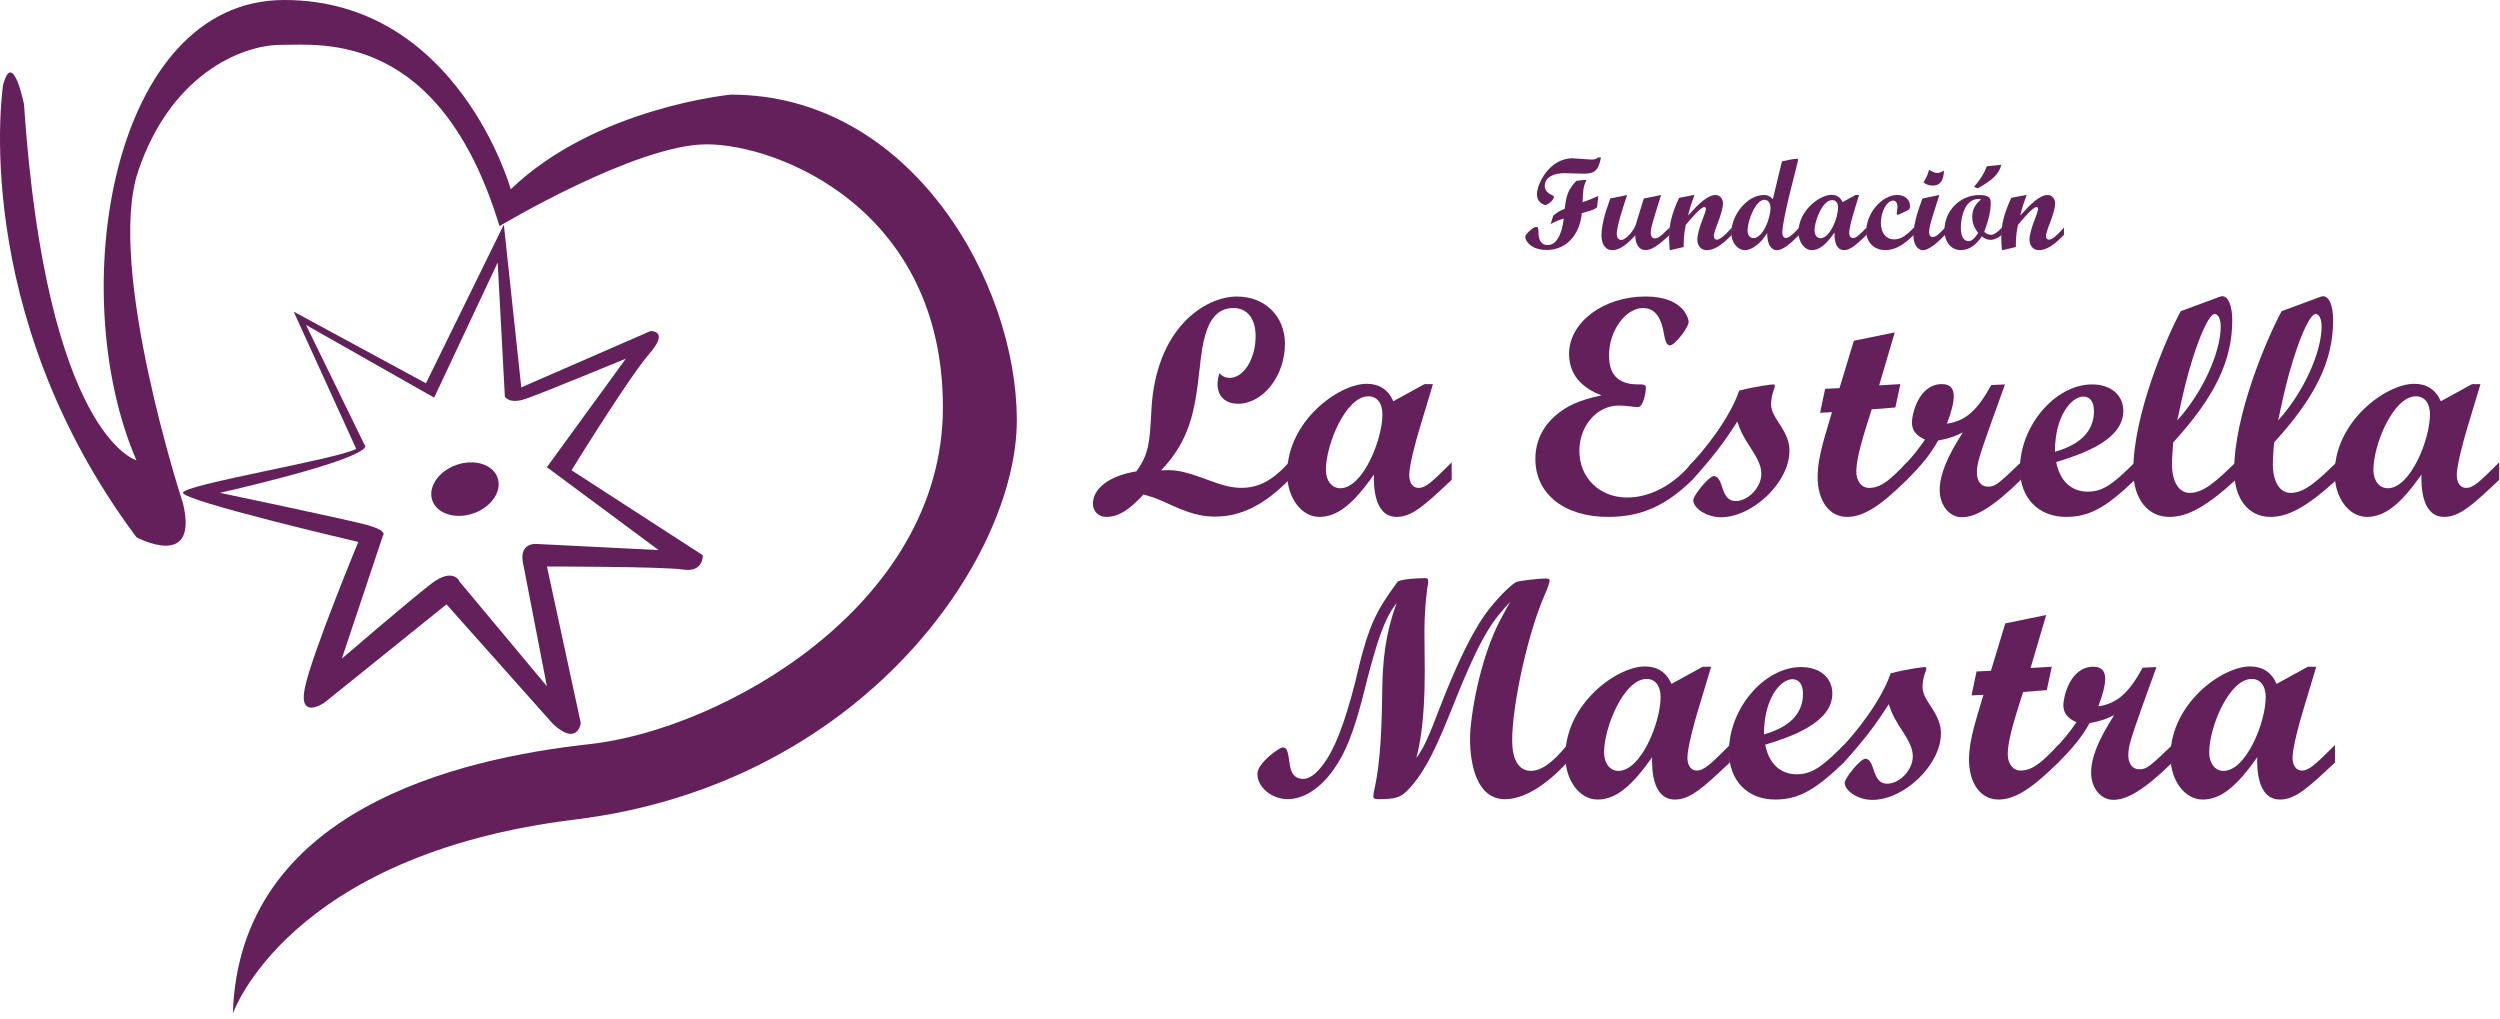 <svg xmlns="http://www.w3.org/2000/svg" width="184" height="75" viewBox="0 0 184 75" fill="none"><path d="M26.218 33.032L21.615 22.936L31.349 28.209L37.083 16.531L38.366 28.511L47.874 24.368C47.874 24.368 49.308 24.294 47.8 26.024C46.29 27.757 42.065 34.611 42.065 34.611L51.725 40.863C51.725 40.863 51.799 42.144 50.291 41.919C48.781 41.694 40.255 41.694 40.255 41.694L42.746 53.221C42.746 53.221 42.521 54.954 40.709 53.295L32.861 44.48L23.88 51.713C23.88 51.713 21.919 53.07 22.447 50.583C22.974 48.096 26.371 39.887 26.371 39.887C26.371 39.887 13.468 36.873 13.468 36.27C13.468 35.667 24.938 33.783 26.22 33.032H26.218ZM16.182 36.27C16.182 36.27 25.163 38.154 26.896 38.606C28.632 39.059 28.179 39.434 28.179 39.434L25.16 48.474C25.16 48.474 30.066 44.255 31.725 42.974C33.384 41.694 33.837 42.823 33.837 42.823L40.25 50.506L38.514 41.54C38.138 39.958 39.421 40.032 39.421 40.032L48.476 40.485L40.25 34.384L46.062 26.399C46.062 26.399 40.025 28.886 38.742 29.339C37.46 29.791 37.157 29.188 37.157 29.188L36.63 19.32L31.953 29.265L22.521 23.915L26.899 32.881C26.295 34.011 16.184 36.27 16.184 36.27H16.182Z" fill="#63205B"></path><path d="M0.227 6.254C0.227 6.254 -2.374 22.898 10.043 39.542C10.043 39.542 14.653 42.021 13.471 37.062C13.471 37.062 7.795 19.711 10.16 12.629C12.526 5.546 17.728 3.302 20.683 3.302C23.637 3.302 32.388 2.239 36.763 16.641C36.763 16.641 46.815 10.622 52.017 10.622C57.219 10.622 69.398 15.343 69.398 29.98C69.398 44.618 53.082 53.706 43.386 54.77C33.691 55.833 17.61 59.61 17.137 74.6C17.137 74.6 21.156 62.915 42.321 60.318C63.486 57.722 74.838 41.078 74.838 30.926C74.838 20.774 67.035 6.965 53.791 6.965C53.791 6.965 43.86 7.908 37.593 13.929C37.593 13.929 33.691 0 20.921 0C8.151 0 4.722 21.602 10.043 33.878C10.043 33.878 3.422 32.107 1.765 7.673C1.765 7.673 0.939 3.542 0.229 6.257L0.227 6.254Z" fill="#63205B"></path><path d="M34.843 37.783C36.169 37.322 36.966 36.15 36.623 35.165C36.279 34.18 34.926 33.754 33.6 34.215C32.274 34.675 31.477 35.847 31.82 36.833C32.164 37.818 33.517 38.243 34.843 37.783Z" fill="#63205B"></path><path d="M117.545 15.238C117.43 15.409 117.03 15.524 116.421 15.685C116.316 17.017 115.476 18.397 113.838 18.397C112.645 18.397 112.256 17.702 112.256 17.426C112.256 17.227 112.857 16.703 113.057 16.703C113.228 16.703 113.228 16.835 113.228 17.132C113.239 17.712 113.477 18.037 113.897 18.037C114.516 18.037 114.926 17.38 115.097 16.094C114.831 16.151 114.478 16.294 114.125 16.493L114.324 15.864C114.573 15.655 114.821 15.494 115.164 15.368C115.269 14.359 115.458 13.894 116.022 13.311C116.326 13.273 116.518 13.245 116.774 13.234C116.526 13.73 116.508 13.996 116.48 14.88C116.938 14.727 117.204 14.622 117.635 14.423L117.548 15.233L117.545 15.238ZM117.832 11.593C117.65 12.537 117.373 12.784 116.582 12.784C116.183 12.784 115.533 12.746 115.133 12.746C114.391 12.746 113.694 13.022 113.694 13.689C113.694 13.975 113.856 14.185 114.199 14.346C114.322 14.402 114.37 14.451 114.37 14.489C114.37 14.678 114.045 14.993 113.751 15.098C113.331 14.982 113.121 14.717 113.121 14.287C113.121 13.574 113.999 11.65 115.743 11.65C115.886 11.65 116.915 11.744 117.135 11.744C117.394 11.744 117.545 11.688 117.594 11.591H117.832V11.593Z" fill="#63205B"></path><path d="M120.988 14.609L122.256 14.351C121.713 16.094 121.493 16.769 121.493 17.111C121.493 17.387 121.608 17.549 121.787 17.549C122.007 17.549 122.253 17.377 122.704 16.92C122.791 16.843 122.819 16.805 122.896 16.738V17.273C122.018 18.101 121.541 18.405 121.122 18.405C120.586 18.405 120.359 17.919 120.359 17.319C119.652 18.09 119.158 18.412 118.651 18.412C118.175 18.412 117.87 17.993 117.87 17.326C117.87 16.659 118.08 15.793 118.518 14.604L119.757 14.356C119.652 14.66 118.994 16.575 118.994 17.211C118.994 17.487 119.117 17.658 119.327 17.658C119.69 17.658 120.279 16.907 120.377 16.582L120.986 14.602L120.988 14.609Z" fill="#63205B"></path><path d="M122.893 18.418C122.875 18.142 122.845 17.866 122.845 17.485C122.845 16.524 123.044 15.734 123.579 14.563L124.714 14.344C124.552 14.78 124.342 15.381 124.248 15.857C124.982 15.046 125.658 14.354 126.26 14.354C126.575 14.354 126.813 14.62 126.813 14.982C126.813 15.248 126.669 15.793 126.413 16.45C126.242 16.887 126.137 17.229 126.137 17.364C126.137 17.536 126.224 17.641 126.365 17.641C126.69 17.641 127.338 16.897 127.461 16.746V17.28C126.718 18.06 126.145 18.412 125.62 18.412C125.2 18.412 124.923 18.098 124.923 17.612C124.923 17.308 125.085 16.708 125.333 16.089C125.466 15.757 125.533 15.547 125.553 15.394C125.553 15.289 125.515 15.241 125.438 15.241C125.172 15.241 124.486 16.058 124.073 16.554C123.93 17.278 123.92 17.63 123.92 18.182L122.891 18.42L122.893 18.418Z" fill="#63205B"></path><path d="M131.15 11.877C131.598 11.772 132.007 11.696 132.246 11.688C132.312 11.688 132.34 11.716 132.34 11.765C132.34 11.936 131.178 16.066 131.178 17.124C131.178 17.362 131.283 17.515 131.444 17.515C131.711 17.515 132.12 17.086 132.427 16.743V17.278C131.818 17.878 131.265 18.41 130.786 18.41C130.681 18.41 130.072 18.41 130.062 17.152C129.785 17.582 129.603 17.799 129.309 18.029C129.004 18.277 128.689 18.41 128.423 18.41C127.888 18.41 127.422 17.83 127.422 17.163C127.422 15.772 128.633 14.354 129.806 14.354C130.1 14.354 130.244 14.42 130.482 14.658L131.15 11.877ZM128.623 16.971C128.623 17.313 128.794 17.523 129.061 17.523C129.737 17.523 130.31 16.087 130.31 15.305C130.31 14.942 130.139 14.704 129.862 14.704C129.222 14.704 128.623 16.207 128.623 16.968V16.971Z" fill="#63205B"></path><path d="M137.397 17.275C136.595 18.026 136.196 18.407 135.717 18.407C135.003 18.407 135.011 17.398 135.021 17.111C134.383 18.026 133.897 18.407 133.352 18.407C132.806 18.407 132.368 17.827 132.368 17.083C132.368 15.483 133.94 14.341 134.801 14.341C135.182 14.341 135.459 14.522 135.612 14.875L136.565 14.351H136.823L136.414 15.713C136.309 16.056 136.099 16.835 136.099 17.122C136.099 17.38 136.214 17.52 136.385 17.52C136.606 17.52 136.795 17.339 137.397 16.741V17.275ZM133.554 16.971C133.554 17.303 133.736 17.533 133.992 17.533C134.678 17.533 135.279 16.058 135.279 15.276C135.279 14.934 135.118 14.724 134.849 14.724C134.163 14.724 133.551 16.191 133.551 16.971H133.554Z" fill="#63205B"></path><path d="M140.876 17.275C140.046 18.085 139.445 18.407 138.748 18.407C137.937 18.407 137.356 17.827 137.356 17.017C137.356 15.693 138.51 14.351 139.645 14.351C140.198 14.351 140.579 14.683 140.579 15.179C140.579 15.351 140.523 15.427 140.351 15.504L139.808 15.762C139.752 15.79 139.693 15.811 139.665 15.811C139.616 15.811 139.598 15.772 139.598 15.716C139.598 15.639 139.655 15.307 139.655 15.22C139.655 14.944 139.532 14.763 139.34 14.763C138.874 14.763 138.434 15.563 138.434 16.409C138.434 17.142 138.815 17.617 139.406 17.617C139.872 17.617 140.246 17.398 140.876 16.741V17.275Z" fill="#63205B"></path><path d="M143.165 17.275C142.212 18.274 141.734 18.418 141.534 18.418C141.135 18.418 140.827 17.96 140.827 17.352C140.827 16.381 141.293 15.143 141.496 14.609L142.678 14.361H142.735L142.269 15.818C142.079 16.419 141.982 16.835 141.982 17.104C141.982 17.303 142.077 17.446 142.22 17.446C142.515 17.446 142.745 17.198 143.165 16.741V17.275ZM142.573 12.726C142.755 12.726 142.899 12.669 143.07 12.544C143.07 13.278 142.794 13.659 142.251 13.659C141.985 13.659 141.746 13.572 141.565 13.421C141.764 13.107 141.862 12.907 141.985 12.498C142.194 12.621 142.356 12.726 142.576 12.726H142.573Z" fill="#63205B"></path><path d="M147.34 17.275C147.015 17.569 146.7 17.646 146.529 17.656C146.281 17.646 146.099 17.579 145.861 17.398C145.413 18.073 144.898 18.407 144.325 18.407C143.6 18.407 143.114 17.827 143.114 16.933C143.114 15.514 144.268 14.354 145.669 14.354C146.516 14.354 146.516 14.678 146.516 14.934C146.516 15.552 146.362 16.199 146.04 17.066C146.173 17.188 146.337 17.275 146.537 17.285C146.708 17.275 146.936 17.191 147.338 16.743V17.278L147.34 17.275ZM145.157 15.961C145.157 15.437 145.346 15.067 145.804 14.676C145.756 14.658 145.699 14.648 145.605 14.648C144.622 14.648 144.317 15.961 144.317 16.761C144.317 17.39 144.527 17.75 144.88 17.75C145.108 17.75 145.328 17.561 145.594 17.142C145.3 16.772 145.157 16.391 145.157 15.961ZM145.28 13.763C145.756 13.201 146.032 12.774 146.232 12.24L147.3 12.125C147.128 12.792 146.698 13.229 145.564 13.858L145.277 13.763H145.28Z" fill="#63205B"></path><path d="M147.34 18.418C147.323 18.142 147.292 17.866 147.292 17.485C147.292 16.524 147.492 15.734 148.027 14.563L149.161 14.344C148.999 14.78 148.79 15.381 148.695 15.857C149.43 15.046 150.105 14.354 150.707 14.354C151.022 14.354 151.26 14.62 151.26 14.982C151.26 15.248 151.117 15.793 150.861 16.45C150.689 16.887 150.584 17.229 150.584 17.364C150.584 17.536 150.671 17.641 150.812 17.641C151.137 17.641 151.785 16.897 151.908 16.746V17.28C151.165 18.06 150.592 18.412 150.067 18.412C149.647 18.412 149.371 18.098 149.371 17.612C149.371 17.308 149.532 16.708 149.78 16.089C149.913 15.757 149.98 15.547 150 15.394C150 15.289 149.962 15.241 149.885 15.241C149.619 15.241 148.933 16.058 148.521 16.554C148.377 17.278 148.367 17.63 148.367 18.182L147.338 18.42L147.34 18.418Z" fill="#63205B"></path><path d="M94.872 35.315C93.034 37.173 91.334 38.021 89.426 38.021C88.392 38.021 87.542 37.791 86.001 37.081C85.105 36.667 84.805 36.577 84.163 36.393C83.105 37.541 82.301 38.044 81.428 38.044C80.855 38.044 80.44 37.63 80.44 37.081C80.44 35.933 81.659 35.016 83.635 34.693C84.554 33.454 84.624 32.536 84.739 30.244C85.038 24.117 88.715 21.825 91.034 21.825C93.103 21.825 94.572 23.269 94.572 25.311C94.572 27.652 92.965 29.715 91.126 29.715C90.184 29.715 89.611 29.165 89.611 28.268C89.611 28.038 89.634 27.854 89.749 27.465C89.956 27.695 90.187 27.811 90.507 27.811C91.541 27.811 92.414 26.41 92.414 24.736C92.414 23.45 91.795 22.671 90.783 22.671C88.784 22.671 88.507 25.17 88.279 27.258C87.934 30.31 87.568 32.398 85.453 34.622C86.303 34.576 86.833 34.553 88.74 35.263C90.005 35.746 90.671 35.905 91.359 35.905C92.624 35.905 93.658 35.378 94.874 34.024V35.309L94.872 35.315Z" fill="#63205B"></path><path d="M106.846 35.314C104.916 37.126 103.95 38.044 102.801 38.044C101.078 38.044 101.101 35.613 101.124 34.923C99.585 37.126 98.413 38.044 97.102 38.044C95.791 38.044 94.734 36.643 94.734 34.854C94.734 31 98.525 28.247 100.594 28.247C101.513 28.247 102.179 28.684 102.547 29.533L104.846 28.27H105.466L104.478 31.552C104.224 32.378 103.72 34.259 103.72 34.946C103.72 35.565 103.996 35.91 104.409 35.91C104.936 35.91 105.397 35.473 106.843 34.029V35.314H106.846ZM97.586 34.581C97.586 35.383 98.023 35.935 98.643 35.935C100.297 35.935 101.746 32.38 101.746 30.499C101.746 29.674 101.354 29.168 100.712 29.168C99.058 29.168 97.586 32.7 97.586 34.581Z" fill="#63205B"></path><path d="M124.562 35.315C122.586 37.242 120.771 38.044 118.357 38.044C115.115 38.044 113.003 36.347 113.003 33.776C113.003 32.536 113.508 31.458 114.429 30.632C115.325 29.853 116.198 29.462 117.875 29.096C116.406 28.547 115.484 27.56 115.484 26.044C115.484 23.726 118.011 21.822 121.114 21.822C124.056 21.822 124.286 23.611 124.286 23.68C124.286 24.117 123.252 25.423 122.906 25.423C122.699 25.423 122.56 25.17 122.468 24.575C122.284 23.473 121.872 22.671 120.93 22.671C119.642 22.671 118.426 24.345 118.426 26.134C118.426 26.982 118.61 28.291 120.54 28.291C120.932 28.291 121.137 28.291 121.137 28.521C121.137 28.889 120.953 29.965 120.54 29.965C120.333 29.965 119.713 29.85 119.137 29.85C117.53 29.85 116.242 31.34 116.242 33.178C116.242 35.174 117.734 36.618 119.757 36.618C121.434 36.618 123.203 35.7 124.56 34.026V35.312L124.562 35.315Z" fill="#63205B"></path><path d="M124.309 34.305C125.482 33.088 127.297 30.796 128.008 28.753C129.112 28.454 130.377 28.293 130.512 28.293C130.581 28.293 130.628 28.316 130.628 28.385C130.628 28.454 130.604 28.592 130.535 28.73C130.42 29.052 130.351 29.441 130.351 29.717C130.351 30.131 130.489 30.497 130.948 31.164C131.521 32.035 131.705 32.564 131.705 33.183C131.705 35.478 129.017 38.069 126.649 38.069C125.638 38.069 124.626 37.428 124.626 36.807C124.626 36.462 125.776 35.041 126.142 35.041C126.396 35.041 126.58 35.294 126.739 35.82C126.969 36.577 127.243 36.876 127.75 36.876C128.669 36.876 129.634 35.866 129.634 34.88C129.634 34.376 129.45 33.893 128.899 33.045C128.303 32.127 128.119 31.782 127.865 31.026C126.831 32.654 126.004 33.709 124.555 35.317H124.301V34.307L124.309 34.305Z" fill="#63205B"></path><path d="M136.444 25.081L139.455 24.462L138.306 28.362L139.867 28.27L139.499 29.991L137.753 30.128C137.499 31.046 136.626 33.387 136.626 34.716C136.626 35.427 137.018 35.91 137.568 35.91C138.51 35.91 139.222 35.199 140.349 34.029V35.314C138.349 37.288 137.13 38.044 135.937 38.044C134.65 38.044 133.777 36.873 133.777 35.107C133.777 33.525 134.419 31.826 134.834 30.335L133.961 30.381L134.33 28.615L135.387 28.569L136.444 25.083V25.081Z" fill="#63205B"></path><path d="M140.098 34.305C140.717 33.663 141.247 32.996 141.682 32.355C141.017 32.056 140.717 31.667 140.717 31.092C140.717 30.517 141.199 28.27 142.924 28.27C143.521 28.27 143.797 28.569 143.797 29.165C143.797 29.602 143.636 30.29 143.293 31.184C144.673 30.977 145.523 30.221 146.557 28.339L147.568 28.293L146.534 31.161C145.684 33.569 145.5 34.121 145.5 34.785C145.5 35.404 145.799 35.818 146.304 35.818C146.854 35.818 147.061 35.634 148.738 34.029V35.314C146.739 37.264 145.451 38.067 144.394 38.067C143.475 38.067 142.763 37.195 142.763 36.071C142.763 34.946 143.29 33.663 144.463 31.826C143.866 32.125 143.405 32.286 142.648 32.421C142.097 33.408 141.475 34.187 140.349 35.312H140.095V34.302L140.098 34.305Z" fill="#63205B"></path><path d="M157.126 35.314C154.988 37.38 153.746 38.044 152.069 38.044C150.024 38.044 148.667 36.643 148.667 34.512C148.667 31.345 151.263 28.293 153.976 28.293C155.356 28.293 156.276 29.073 156.276 30.244C156.276 32.401 153.219 33.433 151.334 34.006C151.611 35.406 152.438 36.186 153.68 36.186C154.921 36.186 155.748 35.383 157.126 34.029V35.314ZM154.115 30.267C154.115 29.579 153.838 29.188 153.334 29.188C152.484 29.188 151.242 30.566 151.242 33.249C153.127 32.723 154.115 31.713 154.115 30.267Z" fill="#63205B"></path><path d="M164.548 35.314C162.387 37.288 161.009 38.044 159.675 38.044C158.068 38.044 157.01 36.712 157.01 34.627C157.01 30.543 159.402 24.945 160.502 22.903L163.352 21.848C163.421 21.825 163.49 21.802 163.559 21.802C163.997 21.802 164.294 22.489 164.294 23.568C164.294 26.55 163.006 29.211 159.949 32.562C159.903 33.157 159.857 33.755 159.857 34.167C159.857 35.452 160.364 36.278 161.168 36.278C162.202 36.278 163.145 35.383 164.548 34.029V35.314ZM163.444 24.028C163.444 23.478 163.26 23.11 163.006 23.11C162.638 23.11 161.995 24.419 161.352 26.484C160.961 27.746 160.733 28.641 160.249 30.934C162.064 28.96 163.444 25.978 163.444 24.028Z" fill="#63205B"></path><path d="M171.972 35.314C169.811 37.288 168.434 38.044 167.1 38.044C165.492 38.044 164.435 36.712 164.435 34.627C164.435 30.543 166.826 24.945 167.927 22.903L170.776 21.848C170.846 21.825 170.915 21.802 170.984 21.802C171.422 21.802 171.719 22.489 171.719 23.568C171.719 26.55 170.431 29.211 167.374 32.562C167.328 33.157 167.282 33.755 167.282 34.167C167.282 35.452 167.789 36.278 168.593 36.278C169.627 36.278 170.569 35.383 171.972 34.029V35.314ZM170.869 24.028C170.869 23.478 170.684 23.11 170.431 23.11C170.062 23.11 169.42 24.419 168.777 26.484C168.385 27.746 168.157 28.641 167.674 30.934C169.489 28.96 170.869 25.978 170.869 24.028Z" fill="#63205B"></path><path d="M183.944 35.314C182.013 37.126 181.048 38.044 179.898 38.044C178.175 38.044 178.198 35.613 178.222 34.923C176.683 37.126 175.51 38.044 174.199 38.044C172.889 38.044 171.831 36.643 171.831 34.854C171.831 31 175.623 28.247 177.692 28.247C178.611 28.247 179.276 28.684 179.645 29.533L181.944 28.27H182.564L181.575 31.552C181.322 32.378 180.818 34.259 180.818 34.946C180.818 35.565 181.094 35.91 181.506 35.91C182.034 35.91 182.494 35.473 183.941 34.029V35.314H183.944ZM174.683 34.581C174.683 35.383 175.121 35.935 175.741 35.935C177.395 35.935 178.844 32.38 178.844 30.499C178.844 29.674 178.452 29.168 177.809 29.168C176.155 29.168 174.683 32.7 174.683 34.581Z" fill="#63205B"></path><path d="M111.165 44.278C109.946 45.609 109.119 46.481 106.982 51.848C105.924 54.486 104.959 56.85 103.513 58.248C103.075 58.685 102.616 58.821 101.49 58.821C101.167 58.821 101.075 58.775 101.075 58.591C101.075 58.522 101.098 58.407 101.121 58.245C101.672 55.904 101.695 52.991 101.741 50.445C101.787 47.508 102.314 45.673 102.798 44.388C101.856 45.512 101.283 47.508 100.637 49.962L100.361 51.063C99.649 53.862 99.027 55.421 98.154 56.638C97.189 58.016 95.947 58.818 94.775 58.818C93.602 58.818 92.545 57.947 92.545 56.96C92.545 56.134 94.199 55.01 94.383 55.01C94.729 55.01 94.775 55.24 94.91 56.134C94.956 56.548 95.072 57.328 95.922 57.328C96.359 57.328 96.841 56.983 97.345 56.318C98.218 55.194 98.953 53.29 99.736 50.238L100.059 48.883C100.794 46.016 101.254 45.006 102.839 42.849C102.931 42.665 104.035 42.55 104.885 42.55C105.069 42.55 105.115 42.596 105.115 42.803C105.115 42.895 105.092 43.056 105.046 43.309C104.908 44.296 104.839 45.443 104.839 46.453L104.862 49.459C104.862 53.29 104.447 54.964 104.242 55.789C104.77 55.079 105.138 54.276 105.965 52.096C108.011 46.818 109.229 45.282 109.734 44.664C110.469 43.746 111.434 42.829 111.687 42.806C112.033 42.737 113.203 42.575 113.756 42.575C113.963 42.575 114.055 42.621 114.055 42.736C114.055 42.852 113.894 43.332 113.687 43.792C112.514 46.407 111.296 51.777 111.296 54.483C111.296 55.93 111.779 56.732 112.675 56.732C113.433 56.732 114.26 56.16 115.341 54.828V56.114C113.733 57.857 112.122 58.821 110.768 58.821C108.676 58.821 108.195 56.229 108.195 54.371C108.195 52.812 108.907 48.382 110.517 45.446L111.16 44.275L111.165 44.278Z" fill="#63205B"></path><path d="M127.32 56.117C125.389 57.929 124.424 58.846 123.275 58.846C121.552 58.846 121.575 56.416 121.598 55.725C120.059 57.929 118.887 58.846 117.576 58.846C116.265 58.846 115.208 57.446 115.208 55.656C115.208 51.802 118.999 49.05 121.068 49.05C121.987 49.05 122.653 49.487 123.021 50.335L125.32 49.072H125.94L124.952 52.354C124.698 53.18 124.194 55.061 124.194 55.748C124.194 56.367 124.47 56.712 124.882 56.712C125.41 56.712 125.871 56.275 127.317 54.831V56.117H127.32ZM118.06 55.383C118.06 56.185 118.497 56.738 119.117 56.738C120.771 56.738 122.22 53.182 122.22 51.301C122.22 50.476 121.828 49.97 121.186 49.97C119.532 49.97 118.06 53.502 118.06 55.383Z" fill="#63205B"></path><path d="M135.71 56.117C133.572 58.182 132.33 58.846 130.653 58.846C128.608 58.846 127.251 57.446 127.251 55.314C127.251 52.147 129.847 49.096 132.56 49.096C133.94 49.096 134.86 49.875 134.86 51.046C134.86 53.203 131.803 54.235 129.918 54.808C130.195 56.209 131.022 56.988 132.264 56.988C133.505 56.988 134.332 56.185 135.71 54.831V56.117ZM132.699 51.069C132.699 50.381 132.422 49.99 131.918 49.99C131.068 49.99 129.826 51.368 129.826 54.051C131.711 53.525 132.699 52.515 132.699 51.069Z" fill="#63205B"></path><path d="M135.456 55.107C136.629 53.89 138.444 51.598 139.156 49.556C140.259 49.257 141.524 49.096 141.659 49.096C141.729 49.096 141.775 49.118 141.775 49.188C141.775 49.257 141.752 49.395 141.682 49.533C141.567 49.855 141.498 50.243 141.498 50.519C141.498 50.933 141.636 51.299 142.095 51.966C142.668 52.837 142.852 53.366 142.852 53.985C142.852 56.28 140.164 58.872 137.796 58.872C136.785 58.872 135.774 58.23 135.774 57.609C135.774 57.264 136.923 55.843 137.289 55.843C137.543 55.843 137.727 56.096 137.886 56.623C138.116 57.379 138.39 57.678 138.897 57.678C139.816 57.678 140.781 56.669 140.781 55.682C140.781 55.178 140.597 54.695 140.047 53.847C139.45 52.929 139.266 52.584 139.012 51.828C137.978 53.456 137.151 54.511 135.702 56.119H135.448V55.109L135.456 55.107Z" fill="#63205B"></path><path d="M147.589 45.883L150.6 45.264L149.45 49.164L151.012 49.072L150.643 50.793L148.897 50.931C148.644 51.848 147.771 54.189 147.771 55.518C147.771 56.229 148.162 56.712 148.713 56.712C149.655 56.712 150.367 56.002 151.493 54.831V56.117C149.494 58.09 148.275 58.846 147.082 58.846C145.794 58.846 144.921 57.676 144.921 55.91C144.921 54.327 145.564 52.628 145.978 51.138L145.105 51.184L145.474 49.418L146.531 49.372L147.589 45.885V45.883Z" fill="#63205B"></path><path d="M151.242 55.107C151.862 54.465 152.392 53.798 152.827 53.157C152.161 52.858 151.862 52.469 151.862 51.894C151.862 51.319 152.343 49.072 154.069 49.072C154.665 49.072 154.942 49.372 154.942 49.967C154.942 50.404 154.78 51.092 154.437 51.986C155.817 51.779 156.667 51.023 157.702 49.142L158.713 49.096L157.679 51.963C156.829 54.371 156.644 54.923 156.644 55.587C156.644 56.206 156.944 56.62 157.448 56.62C157.999 56.62 158.206 56.436 159.883 54.831V56.117C157.883 58.067 156.596 58.869 155.538 58.869C154.619 58.869 153.907 57.998 153.907 56.873C153.907 55.748 154.435 54.465 155.607 52.628C155.011 52.927 154.55 53.088 153.792 53.223C153.242 54.21 152.62 54.989 151.493 56.114H151.24V55.104L151.242 55.107Z" fill="#63205B"></path><path d="M171.857 56.117C169.926 57.929 168.961 58.846 167.812 58.846C166.089 58.846 166.112 56.416 166.135 55.725C164.596 57.929 163.424 58.846 162.113 58.846C160.802 58.846 159.745 57.446 159.745 55.656C159.745 51.802 163.536 49.05 165.605 49.05C166.524 49.05 167.19 49.487 167.558 50.335L169.857 49.072H170.477L169.489 52.354C169.235 53.18 168.731 55.061 168.731 55.748C168.731 56.367 169.007 56.712 169.42 56.712C169.947 56.712 170.408 56.275 171.854 54.831V56.117H171.857ZM162.597 55.383C162.597 56.185 163.034 56.738 163.654 56.738C165.308 56.738 166.757 53.182 166.757 51.301C166.757 50.476 166.365 49.97 165.723 49.97C164.069 49.97 162.597 53.502 162.597 55.383Z" fill="#63205B"></path></svg>